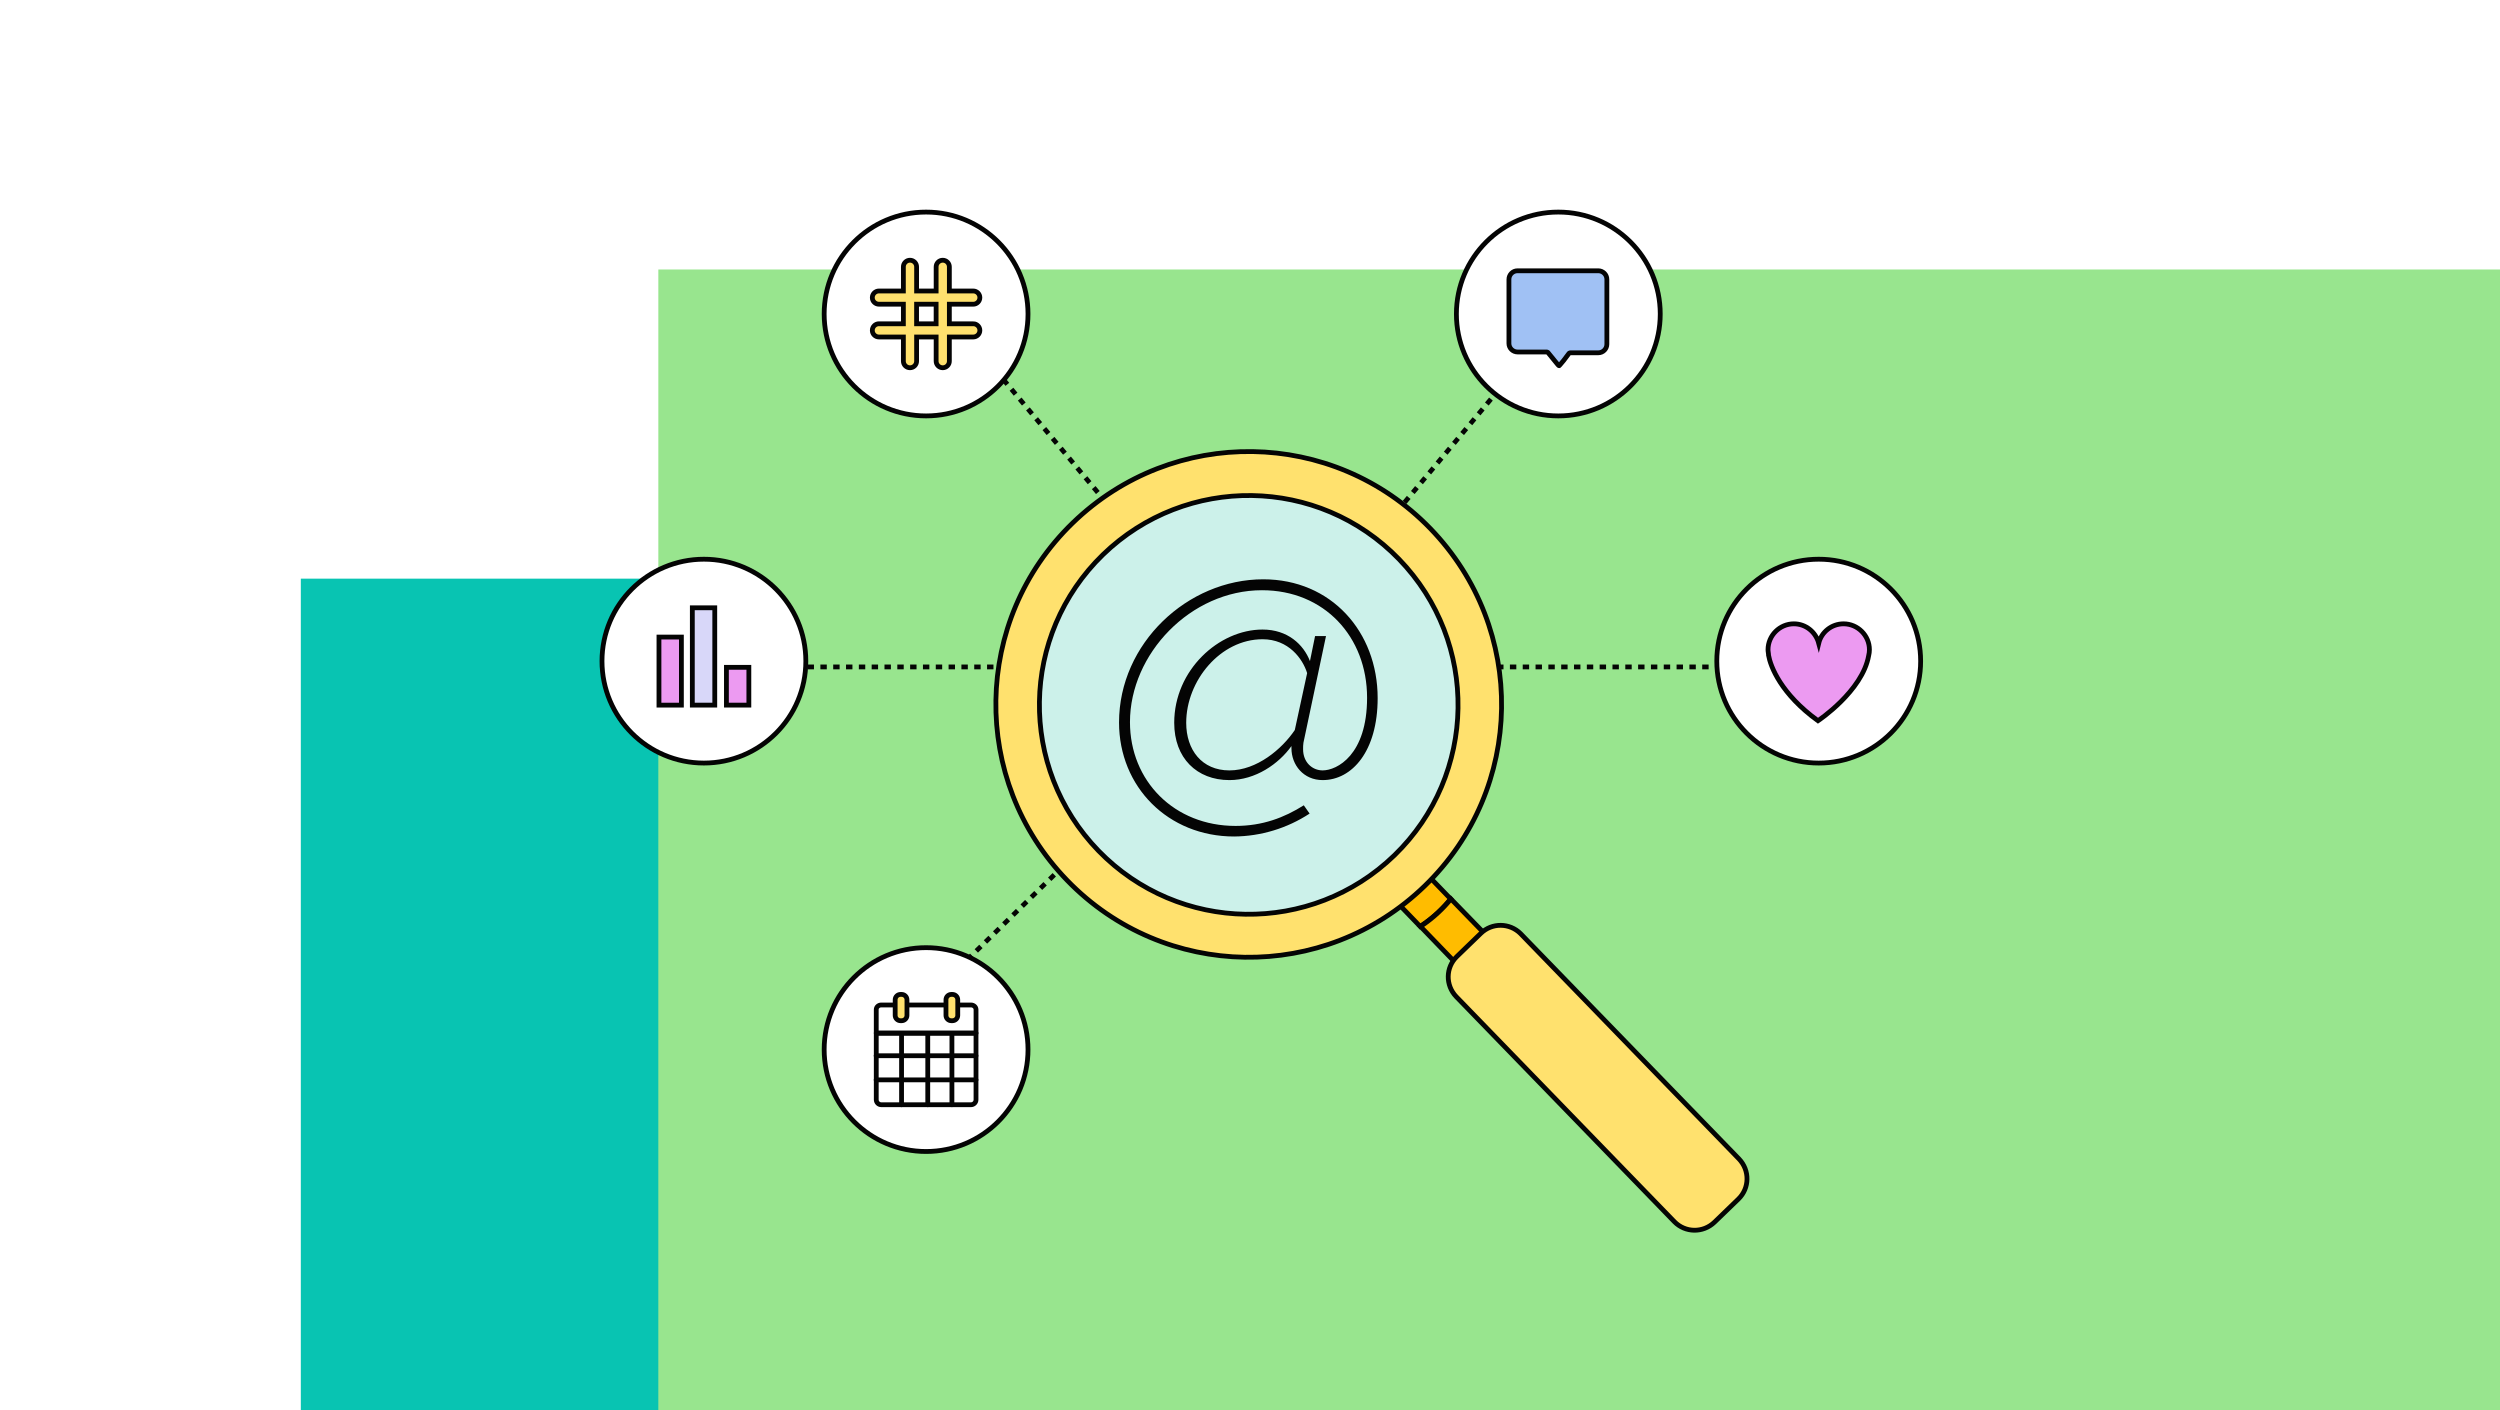 <svg xmlns="http://www.w3.org/2000/svg" width="780" height="440" viewBox="0 0 780 440" fill="none"><g clip-path="url(#clip0_2_276)"><path d="M1120.49-70.184H-83.001V449.449H1120.49V-70.184Z" fill="#fff"></path><g filter="url(#filter0_f_2_276)"><path d="M1007.01 180.539H93.856v386.478H1007.01V180.539Z" fill="#08C4B2"></path><path d="M983.909 84.082H205.4V489.721h778.509V84.082Z" fill="#98E58E"></path></g><path d="M390 286.403c36.673 0 66.403-29.73 66.403-66.403s-29.73-66.403-66.403-66.403-66.403 29.73-66.403 66.403 29.73 66.403 66.403 66.403Z" fill="#CCF1EA" stroke="#040404" stroke-width="1.5" stroke-miterlimit="10" stroke-linecap="round" stroke-linejoin="round"></path><path d="M239.96 208.089h77.925M463.091 208.089h77.925M313.017 118.376l33.321 39.852M470.306 118.376l-33.32 39.852M293.158 307.862l41.345-40.36" stroke="#040404" stroke-width="1.5" stroke-dasharray="2 2"></path><path d="m436.572 282.28 9.171-8.923 6.857 7.106c-2.065 2.561-5.205 5.783-9.501 8.592l-6.527-6.775Z" fill="#FFBC00" stroke="#040404" stroke-width="1.5" stroke-miterlimit="10"></path><path d="m454.418 300.705-11.237-11.65c4.297-2.809 7.436-6.031 9.502-8.592l10.988 11.319-9.253 8.923Z" fill="#FFBC00" stroke="#040404" stroke-width="1.5" stroke-miterlimit="10"></path><path d="m462.019 291.203-7.518 7.271c-3.471 3.388-3.553 8.923-.166 12.476l68.081 70.229c3.387 3.47 8.923 3.553 12.476.165l7.518-7.271c3.471-3.387 3.553-8.923.166-12.476l-68.164-70.311c-3.387-3.387-8.923-3.47-12.393-.083ZM334.699 163.139c31.313-30.322 81.217-29.578 111.539 1.735 30.323 31.314 29.579 81.218-1.735 111.54-31.313 30.322-81.217 29.579-111.54-1.735-30.322-31.314-29.578-81.217 1.736-111.54Zm8.014 102.286c25.117 25.861 66.428 26.522 92.371 1.405 25.861-25.117 26.522-66.428 1.405-92.372-25.117-25.943-66.428-26.521-92.372-1.404-25.86 25.117-26.521 66.428-1.404 92.371Z" fill="#FFE16E" stroke="#040404" stroke-width="1.5" stroke-miterlimit="10"></path><circle cx="219.62" cy="206.273" r="31.8" fill="#fff" stroke="#040404" stroke-width="1.5"></circle><circle cx="288.939" cy="97.967" r="31.8" fill="#fff" stroke="#040404" stroke-width="1.5"></circle><circle cx="288.939" cy="327.467" r="31.8" fill="#fff" stroke="#040404" stroke-width="1.5"></circle><circle cx="32.55" cy="32.55" r="31.8" transform="matrix(-1 0 0 1 599.99 173.723)" fill="#fff" stroke="#040404" stroke-width="1.5"></circle><circle cx="32.55" cy="32.55" r="31.8" transform="matrix(-1 0 0 1 518.746 65.417)" fill="#fff" stroke="#040404" stroke-width="1.5"></circle><path d="M583.257 202.697c0-4.419-3.644-8.063-8.064-8.063-3.721 0-6.9 2.558-7.753 6.047-.93-3.489-4.032-6.047-7.753-6.047-4.42 0-8.064 3.644-8.064 8.063 0 0 0 .543.155 1.473v.233c.621 3.567 3.877 12.095 15.43 20.469 0 0 13.878-9.227 15.816-20.314.155-.62.233-1.24.233-1.861ZM212.597 198.765h-7V220h7v-21.235Z" fill="#EC9AF1" stroke="#040404" stroke-width="1.5" stroke-miterlimit="10"></path><path d="M223.007 189.632h-7v30.366h7v-30.366Z" fill="#D8D7F9" stroke="#040404" stroke-width="1.5" stroke-miterlimit="10"></path><path d="M233.644 208.207h-7v11.789h7v-11.789Z" fill="#EC9AF1" stroke="#040404" stroke-width="1.5" stroke-miterlimit="10"></path><path d="M303.651 101.019H296.2v-6.104h7.451c1.136 0 2.062-.918 2.062-2.062 0-1.145-.926-2.063-2.062-2.063H296.2v-7.535c0-1.145-.926-2.063-2.063-2.063-.572 0-1.086.227-1.456.606-.379.37-.606.892-.606 1.456v7.535h-6.095v-7.535c0-1.145-.926-2.063-2.063-2.063-.572 0-1.094.227-1.456.606-.379.37-.606.892-.606 1.456v7.535h-7.628c-1.136 0-2.062.926-2.062 2.063 0 .572.227 1.094.606 1.456.379.379.892.606 1.456.606h7.628v6.104h-7.628c-1.136 0-2.062.917-2.062 2.062 0 .573.227 1.086.606 1.457.379.378.892.606 1.456.606h7.628v7.534c0 1.145.917 2.063 2.062 2.063 1.145 0 2.063-.918 2.063-2.063v-7.534h6.095v7.534c0 1.145.926 2.063 2.062 2.063 1.137 0 2.063-.918 2.063-2.063v-7.534h7.451c1.136 0 2.062-.926 2.062-2.063 0-1.136-.926-2.062-2.062-2.062Zm-11.584 0h-6.096v-6.104h6.096v6.104Z" fill="#FFE16E" stroke="#040404" stroke-width="1.5" stroke-miterlimit="10"></path><path d="M486.435 114.103c-.127 0-.371-.341-.498-.468l-2.801-3.438c-.127-.254-.382-.382-.637-.382h-9.038c-1.401 0-2.674-1.145-2.674-2.673V87.155c0-1.4 1.146-2.674 2.674-2.674h25.206c1.401 0 2.674 1.146 2.674 2.674v20.242c0 1.4-1.146 2.673-2.674 2.673h-8.657c-.254 0-.509.127-.636.382l-1.536 2.043c-.345.356-1.275 1.608-1.403 1.608Z" fill="#A0C1F4" stroke="#040404" stroke-width="1.5" stroke-miterlimit="10"></path><path d="M273.392 322.336v20.766c0 .87.701 1.572 1.572 1.572h27.978c.87 0 1.572-.702 1.572-1.572v-20.766h-31.129.007Z" stroke="#040404" stroke-width="1.5" stroke-linecap="round" stroke-linejoin="round"></path><path d="M304.512 314.97c0-.782-.702-1.416-1.572-1.416h-27.978c-.87 0-1.572.634-1.572 1.416v7.374h31.129v-7.374h-.007ZM273.359 329.387h31.142M273.359 336.926h31.142M289.461 344.674v-22.263M281.286 344.674v-22.263M296.999 344.674v-22.263" stroke="#040404" stroke-width="1.5" stroke-linecap="round" stroke-linejoin="round"></path><path d="M281.303 310.26h-.344c-.92 0-1.666.746-1.666 1.666v4.871c0 .92.746 1.666 1.666 1.666h.344c.921 0 1.667-.746 1.667-1.666v-4.871c0-.92-.746-1.666-1.667-1.666ZM297.153 310.26h-.344c-.921 0-1.667.746-1.667 1.666v4.871c0 .92.746 1.666 1.667 1.666h.344c.92 0 1.666-.746 1.666-1.666v-4.871c0-.92-.746-1.666-1.666-1.666Z" fill="#FFE16E" stroke="#040404" stroke-width="1.5" stroke-linecap="round" stroke-linejoin="round"></path><path d="M349.14 225.405c0-24.696 21.396-44.662 44.992-44.662 21.176 0 35.696 16.336 35.696 37.071 0 16.556-7.975 25.576-17.161 25.576-5.995 0-9.735-4.73-9.735-9.955v-.66c-3.96 5.555-11.22 10.615-19.361 10.615-10.175 0-17.215-6.875-17.215-17.875 0-16.446 13.915-29.096 27.556-29.096 7.81 0 12.76 4.62 14.795 9.845l1.595-7.81h3.41l-7.04 33.276c-.09.674-.127 1.355-.11 2.035 0 4.07 2.86 6.6 6.105 6.6 4.456 0 13.861-4.785 13.861-22.661 0-19.03-13.366-33.551-32.781-33.551-22.276 0-41.197 19.856-41.197 41.142 0 18.37 13.806 32.396 32.946 32.396 8.416 0 15.181-2.585 21.286-6.435l1.815 2.585c-6.999 4.59-15.171 7.072-23.541 7.15-20.625 0-35.916-15.511-35.916-35.586Zm54.837 2.365 3.85-17.766c-1.375-4.455-5.775-10.56-13.915-10.56-13.146 0-23.816 12.925-23.816 26.071 0 8.47 4.895 14.85 13.475 14.85 8.581 0 16.446-6.71 20.406-12.595Z" fill="#040404"></path></g><defs><clipPath id="clip0_2_276"><path fill="#fff" d="M0 0h780v440H0z"></path></clipPath><filter id="filter0_f_2_276" x="-115.124" y="-124.898" width="1331.11" height="900.895" filterUnits="userSpaceOnUse" color-interpolation-filters="sRGB"><feFlood flood-opacity="0" result="BackgroundImageFix"></feFlood><feBlend in="SourceGraphic" in2="BackgroundImageFix" result="shape"></feBlend><feGaussianBlur stdDeviation="104.49" result="effect1_foregroundBlur_2_276"></feGaussianBlur></filter></defs></svg>